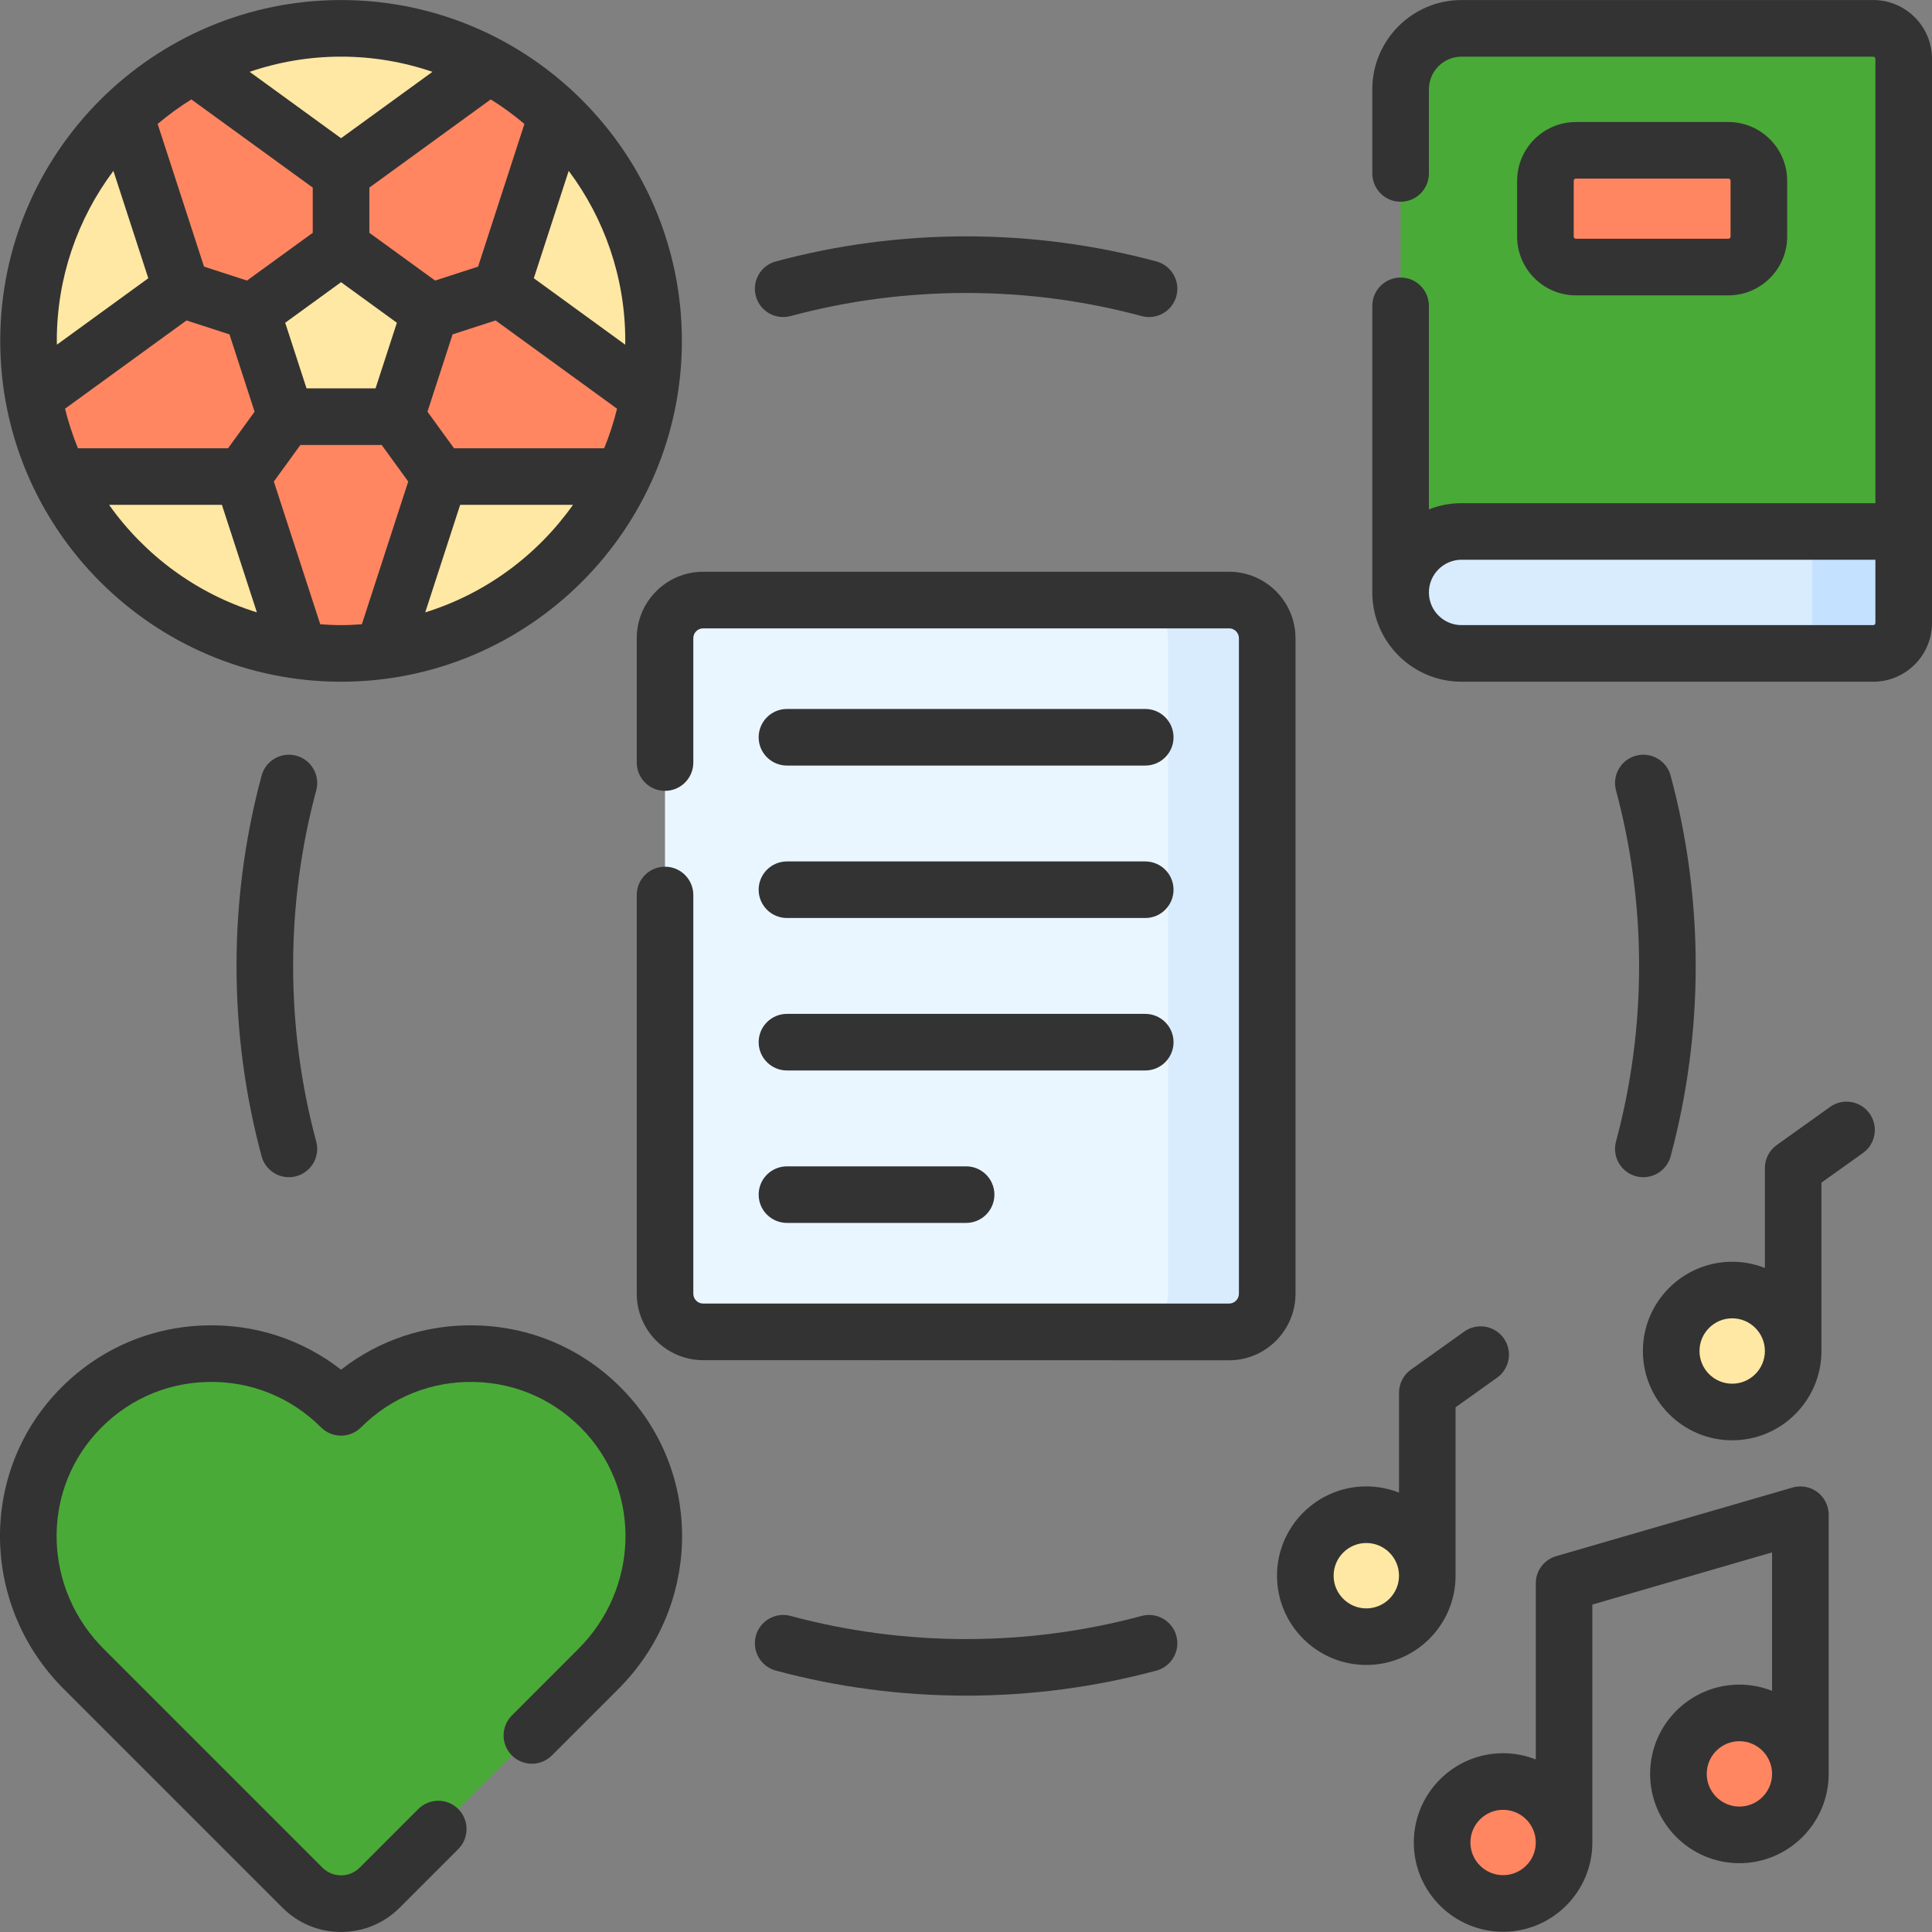 <svg width="50" height="50" viewBox="0 0 50 50" fill="none" xmlns="http://www.w3.org/2000/svg">
<rect x="0" y="0" width="50" height="50" fill="#808080" stroke="none"/>
<g clip-path="url(#clip0_1310_4278)">
<g clip-path="url(#clip1_1310_4278)">
<path d="M49.268 13.754L48.164 15.332H36.248V2.312C36.248 1.441 36.954 0.734 37.826 0.734H48.479C48.914 0.734 49.268 1.087 49.268 1.523V13.754H49.268Z" fill="#4AAA37"/>
<path d="M48.479 16.91H37.826C36.954 16.91 36.248 16.204 36.248 15.332C36.248 14.46 36.954 13.754 37.826 13.754H49.268V16.121C49.268 16.557 48.914 16.91 48.479 16.91Z" fill="#D8ECFE"/>
<path d="M46.9 13.754V16.121C46.9 16.557 46.547 16.91 46.111 16.91H48.479C48.914 16.91 49.268 16.557 49.268 16.121V13.754H46.9Z" fill="#C4E2FF"/>
<path d="M15.714 36.603C13.878 34.57 10.739 34.509 8.826 36.422C6.913 34.509 3.775 34.569 1.939 36.603C0.238 38.488 0.371 41.397 2.166 43.192L7.827 48.853C8.379 49.405 9.274 49.405 9.826 48.853L15.486 43.192C17.282 41.397 17.415 38.488 15.714 36.603Z" fill="#4AAA37"/>
<path d="M44.73 6.912H40.785C40.349 6.912 39.996 6.558 39.996 6.123V4.68C39.996 4.244 40.349 3.891 40.785 3.891H44.73C45.166 3.891 45.52 4.244 45.52 4.68V6.123C45.52 6.558 45.166 6.912 44.73 6.912Z" fill="#FF8661"/>
<path d="M31.809 34.471L18.197 34.468C17.652 34.468 17.21 34.027 17.21 33.482V16.516C17.21 15.971 17.652 15.53 18.197 15.53H31.809C32.353 15.53 32.795 15.971 32.795 16.516V33.482C32.795 34.027 32.354 34.471 31.809 34.471Z" fill="#EAF6FF"/>
<path d="M31.809 15.53H29.244C29.789 15.53 30.23 15.971 30.23 16.516V33.482C30.23 34.027 29.789 34.468 29.244 34.468L31.809 34.471C32.353 34.471 32.795 34.026 32.795 33.482V16.516C32.795 15.971 32.353 15.53 31.809 15.53Z" fill="#D8ECFE"/>
<path d="M35.36 42.357C36.232 42.357 36.938 41.651 36.938 40.779C36.938 39.907 36.232 39.201 35.36 39.201C34.488 39.201 33.782 39.907 33.782 40.779C33.782 41.651 34.488 42.357 35.36 42.357Z" fill="#FFE8A3"/>
<path d="M44.829 36.543C45.701 36.543 46.407 35.836 46.407 34.965C46.407 34.093 45.701 33.386 44.829 33.386C43.958 33.386 43.251 34.093 43.251 34.965C43.251 35.836 43.958 36.543 44.829 36.543Z" fill="#FFE8A3"/>
<path d="M38.9 49.262C39.772 49.262 40.478 48.555 40.478 47.684C40.478 46.812 39.772 46.105 38.9 46.105C38.028 46.105 37.322 46.812 37.322 47.684C37.322 48.555 38.028 49.262 38.9 49.262Z" fill="#FF8661"/>
<path d="M45.016 47.486C45.887 47.486 46.594 46.78 46.594 45.908C46.594 45.037 45.887 44.33 45.016 44.33C44.144 44.33 43.438 45.037 43.438 45.908C43.438 46.78 44.144 47.486 45.016 47.486Z" fill="#FF8661"/>
<path d="M8.826 16.91C13.293 16.91 16.915 13.289 16.915 8.822C16.915 4.355 13.293 0.734 8.826 0.734C4.359 0.734 0.738 4.355 0.738 8.822C0.738 13.289 4.359 16.91 8.826 16.91Z" fill="#FF8661"/>
<path d="M0.738 8.822C0.738 6.524 1.698 4.452 3.236 2.979L4.699 7.481L0.869 10.264C0.784 9.796 0.738 9.314 0.738 8.822Z" fill="#FFE8A3"/>
<path d="M7.738 16.835C5 16.467 2.695 14.73 1.538 12.333C1.538 12.333 1.539 12.333 1.539 12.333H6.275L7.738 16.835Z" fill="#FFE8A3"/>
<path d="M8.826 4.482L12.658 1.698C11.518 1.083 10.213 0.734 8.826 0.734C7.44 0.734 6.135 1.083 4.994 1.698L8.826 4.482Z" fill="#FFE8A3"/>
<path d="M16.915 8.822C16.915 6.524 15.955 4.452 14.416 2.979L12.954 7.481L16.784 10.264C16.868 9.796 16.915 9.314 16.915 8.822Z" fill="#FFE8A3"/>
<path d="M9.914 16.835C12.653 16.467 14.958 14.73 16.115 12.333C16.114 12.333 16.114 12.333 16.114 12.333H11.377L9.914 16.835Z" fill="#FFE8A3"/>
<path d="M8.826 6.398L6.521 8.073L7.401 10.784H10.251L11.132 8.073L8.826 6.398Z" fill="#FFE8A3"/>
<path d="M48.479 0.001H37.825C36.552 0.001 35.515 1.038 35.515 2.312V4.488C35.515 4.893 35.843 5.221 36.248 5.221C36.652 5.221 36.98 4.893 36.98 4.488V2.312C36.98 1.846 37.359 1.466 37.825 1.466H48.479C48.51 1.466 48.535 1.492 48.535 1.523V13.022H37.826C37.527 13.022 37.242 13.079 36.98 13.183V7.916C36.98 7.511 36.652 7.183 36.248 7.183C35.843 7.183 35.515 7.511 35.515 7.916C35.515 7.916 35.515 15.33 35.515 15.332H35.515C35.516 16.607 36.552 17.643 37.826 17.643H48.479C49.318 17.643 50 16.961 50 16.122V1.523C50 0.684 49.318 0.001 48.479 0.001ZM48.535 16.122C48.535 16.153 48.51 16.178 48.479 16.178H37.825C37.358 16.178 36.978 15.797 36.98 15.329C36.981 14.864 37.36 14.486 37.826 14.486H48.535V16.122H48.535Z" fill="#333333"/>
<path d="M12.325 34.301C11.041 34.268 9.821 34.671 8.826 35.447C7.831 34.671 6.611 34.267 5.327 34.301C3.811 34.34 2.415 34.983 1.395 36.112C-0.559 38.278 -0.448 41.615 1.649 43.71L7.309 49.37C7.714 49.776 8.253 49.999 8.826 49.999C9.4 49.999 9.939 49.776 10.344 49.37L11.86 47.854C12.146 47.568 12.146 47.104 11.86 46.818C11.574 46.532 11.111 46.532 10.825 46.818L9.308 48.335C9.179 48.463 9.008 48.534 8.826 48.534C8.644 48.534 8.473 48.463 8.345 48.335L2.684 42.674C1.14 41.131 1.051 38.679 2.483 37.094C3.23 36.265 4.254 35.793 5.365 35.765C6.475 35.737 7.522 36.154 8.308 36.94C8.594 37.226 9.058 37.226 9.344 36.94C10.13 36.154 11.176 35.737 12.288 35.765C13.399 35.793 14.422 36.265 15.17 37.094C16.601 38.679 16.513 41.131 14.968 42.674L13.247 44.396C12.961 44.682 12.961 45.145 13.247 45.431C13.533 45.717 13.997 45.717 14.283 45.431L16.004 43.71C18.1 41.615 18.212 38.278 16.257 36.112C15.238 34.983 13.842 34.34 12.325 34.301Z" fill="#333333"/>
<path d="M44.73 7.644C45.569 7.644 46.252 6.961 46.252 6.122V4.679C46.252 3.84 45.569 3.158 44.73 3.158H40.785C39.946 3.158 39.263 3.84 39.263 4.679V6.122C39.263 6.961 39.946 7.644 40.785 7.644L44.73 7.644ZM40.728 6.122V4.679C40.728 4.648 40.754 4.622 40.785 4.622H44.73C44.762 4.622 44.787 4.648 44.787 4.679V6.122C44.787 6.154 44.762 6.179 44.73 6.179H40.785C40.754 6.179 40.728 6.153 40.728 6.122Z" fill="#333333"/>
<path d="M33.527 16.516C33.527 15.568 32.756 14.797 31.809 14.797H18.197C17.25 14.797 16.479 15.568 16.479 16.516V19.735C16.479 20.139 16.806 20.467 17.211 20.467C17.615 20.467 17.943 20.139 17.943 19.735V16.516C17.943 16.376 18.057 16.262 18.197 16.262H31.809C31.949 16.262 32.063 16.376 32.063 16.516V33.481C32.063 33.622 31.949 33.736 31.809 33.736H18.197C18.057 33.736 17.943 33.622 17.943 33.481V23.162C17.943 22.758 17.615 22.43 17.211 22.43C16.806 22.43 16.479 22.758 16.479 23.162V33.481C16.479 34.429 17.25 35.201 18.197 35.201L31.809 35.204C32.757 35.204 33.528 34.429 33.528 33.481V16.516H33.527Z" fill="#333333"/>
<path d="M20.367 23.758H29.639C30.043 23.758 30.371 23.43 30.371 23.026C30.371 22.621 30.043 22.294 29.639 22.294H20.367C19.962 22.294 19.634 22.621 19.634 23.026C19.634 23.43 19.962 23.758 20.367 23.758Z" fill="#333333"/>
<path d="M20.367 19.813H29.639C30.043 19.813 30.371 19.485 30.371 19.081C30.371 18.676 30.043 18.348 29.639 18.348H20.367C19.962 18.348 19.634 18.676 19.634 19.081C19.634 19.485 19.962 19.813 20.367 19.813Z" fill="#333333"/>
<path d="M20.367 27.704H29.639C30.043 27.704 30.371 27.376 30.371 26.972C30.371 26.567 30.043 26.239 29.639 26.239H20.367C19.962 26.239 19.634 26.567 19.634 26.972C19.634 27.376 19.962 27.704 20.367 27.704Z" fill="#333333"/>
<path d="M20.367 31.649H25.003C25.407 31.649 25.735 31.321 25.735 30.917C25.735 30.512 25.407 30.185 25.003 30.185H20.367C19.962 30.185 19.634 30.512 19.634 30.917C19.634 31.321 19.962 31.649 20.367 31.649Z" fill="#333333"/>
<path d="M37.67 40.779V36.421L38.745 35.654C39.074 35.419 39.15 34.961 38.915 34.632C38.68 34.303 38.222 34.227 37.893 34.462L36.512 35.448C36.32 35.586 36.206 35.807 36.206 36.044V38.629C35.944 38.526 35.658 38.468 35.36 38.468C34.086 38.468 33.049 39.505 33.049 40.779C33.049 42.053 34.086 43.089 35.36 43.089C36.634 43.089 37.67 42.053 37.67 40.779ZM35.36 41.625C34.894 41.625 34.514 41.245 34.514 40.779C34.514 40.312 34.894 39.933 35.36 39.933C35.826 39.933 36.206 40.312 36.206 40.779C36.206 41.245 35.826 41.625 35.36 41.625Z" fill="#333333"/>
<path d="M47.362 28.647L45.981 29.634C45.789 29.771 45.675 29.993 45.675 30.23V32.815C45.413 32.711 45.127 32.654 44.829 32.654C43.555 32.654 42.518 33.69 42.518 34.964C42.518 36.238 43.555 37.275 44.829 37.275C46.103 37.275 47.139 36.238 47.139 34.964V30.606L48.214 29.839C48.543 29.604 48.619 29.147 48.384 28.817C48.149 28.488 47.691 28.412 47.362 28.647ZM44.829 35.81C44.362 35.81 43.983 35.431 43.983 34.964C43.983 34.498 44.362 34.118 44.829 34.118C45.295 34.118 45.675 34.498 45.675 34.964C45.675 35.431 45.295 35.81 44.829 35.81Z" fill="#333333"/>
<path d="M47.326 39.213V39.201C47.326 39.194 47.325 39.188 47.325 39.181C47.325 39.165 47.324 39.149 47.323 39.133C47.322 39.121 47.32 39.109 47.318 39.098C47.316 39.086 47.315 39.074 47.313 39.062C47.31 39.047 47.306 39.031 47.302 39.016C47.3 39.009 47.299 39.003 47.297 38.996C47.297 38.995 47.296 38.993 47.296 38.992C47.291 38.975 47.285 38.959 47.279 38.943C47.276 38.936 47.274 38.929 47.271 38.922C47.265 38.908 47.259 38.895 47.252 38.881C47.248 38.872 47.244 38.864 47.239 38.855C47.234 38.845 47.228 38.836 47.222 38.826C47.216 38.815 47.209 38.803 47.202 38.793C47.198 38.787 47.194 38.781 47.189 38.775C47.18 38.762 47.17 38.748 47.16 38.735C47.156 38.732 47.153 38.728 47.15 38.725C47.138 38.711 47.126 38.697 47.112 38.683C47.107 38.678 47.102 38.674 47.097 38.669C47.085 38.658 47.074 38.647 47.061 38.637C47.049 38.627 47.037 38.618 47.025 38.609C47.018 38.605 47.012 38.599 47.006 38.595C46.987 38.582 46.968 38.571 46.948 38.56C46.948 38.56 46.947 38.559 46.947 38.559C46.926 38.548 46.906 38.538 46.884 38.528C46.884 38.528 46.884 38.528 46.883 38.528C46.866 38.52 46.847 38.514 46.829 38.507C46.825 38.506 46.821 38.504 46.816 38.503C46.802 38.498 46.788 38.495 46.773 38.491C46.764 38.489 46.755 38.486 46.746 38.484C46.735 38.482 46.724 38.481 46.714 38.479C46.7 38.477 46.687 38.474 46.673 38.473C46.665 38.472 46.656 38.472 46.648 38.471C46.632 38.47 46.615 38.469 46.599 38.469C46.597 38.469 46.596 38.468 46.594 38.468C46.587 38.468 46.58 38.469 46.572 38.469C46.557 38.47 46.542 38.47 46.527 38.472C46.514 38.473 46.502 38.475 46.489 38.477C46.478 38.478 46.467 38.48 46.456 38.482C46.44 38.485 46.424 38.489 46.409 38.493C46.402 38.495 46.396 38.495 46.39 38.497L46.377 38.501C46.377 38.501 46.376 38.501 46.375 38.502L40.274 40.273C39.961 40.364 39.746 40.65 39.746 40.976V45.534C39.484 45.431 39.198 45.373 38.9 45.373C37.626 45.373 36.589 46.41 36.589 47.684C36.589 48.958 37.626 49.994 38.9 49.994C40.174 49.994 41.21 48.958 41.21 47.684V41.526L45.861 40.176V43.759C45.599 43.655 45.314 43.598 45.015 43.598C43.741 43.598 42.705 44.634 42.705 45.908C42.705 47.182 43.741 48.219 45.015 48.219C46.289 48.219 47.326 47.182 47.326 45.908V39.216C47.326 39.215 47.326 39.214 47.326 39.213ZM38.9 48.529C38.434 48.529 38.054 48.15 38.054 47.684C38.054 47.217 38.434 46.838 38.9 46.838C39.367 46.838 39.746 47.217 39.746 47.684C39.746 48.15 39.367 48.529 38.9 48.529ZM45.016 46.754C44.549 46.754 44.17 46.374 44.17 45.908C44.17 45.442 44.549 45.062 45.016 45.062C45.482 45.062 45.861 45.442 45.861 45.908C45.861 46.374 45.482 46.754 45.016 46.754Z" fill="#333333"/>
<path d="M7.667 19.557C7.277 19.452 6.875 19.683 6.77 20.074C6.339 21.672 6.121 23.329 6.121 24.999C6.121 26.668 6.339 28.325 6.77 29.924C6.858 30.25 7.153 30.466 7.476 30.466C7.539 30.466 7.603 30.458 7.667 30.44C8.058 30.335 8.289 29.933 8.184 29.543C7.787 28.069 7.586 26.54 7.586 24.999C7.586 23.458 7.787 21.929 8.184 20.455C8.289 20.064 8.058 19.662 7.667 19.557Z" fill="#333333"/>
<path d="M29.547 41.82C28.073 42.217 26.544 42.419 25.003 42.419C23.462 42.419 21.933 42.217 20.459 41.82C20.068 41.715 19.666 41.947 19.561 42.337C19.456 42.728 19.687 43.129 20.078 43.235C21.676 43.665 23.333 43.883 25.003 43.883C26.672 43.883 28.329 43.665 29.928 43.235C30.318 43.129 30.55 42.727 30.444 42.337C30.339 41.947 29.938 41.715 29.547 41.82Z" fill="#333333"/>
<path d="M42.339 30.441C42.402 30.458 42.466 30.466 42.529 30.466C42.852 30.466 43.148 30.251 43.236 29.924C43.666 28.326 43.885 26.669 43.885 24.999C43.885 23.329 43.666 21.672 43.236 20.074C43.131 19.683 42.729 19.452 42.339 19.557C41.948 19.662 41.717 20.064 41.822 20.455C42.219 21.929 42.42 23.458 42.42 24.999C42.42 26.54 42.219 28.069 41.822 29.543C41.717 29.933 41.948 30.335 42.339 30.441Z" fill="#333333"/>
<path d="M20.459 8.18C21.933 7.783 23.462 7.582 25.003 7.582C26.544 7.582 28.073 7.783 29.547 8.18C29.611 8.197 29.675 8.205 29.738 8.205C30.061 8.205 30.356 7.99 30.444 7.663C30.55 7.273 30.318 6.871 29.928 6.766C28.329 6.335 26.672 6.117 25.003 6.117C23.333 6.117 21.676 6.335 20.078 6.766C19.687 6.871 19.456 7.273 19.561 7.663C19.666 8.054 20.068 8.285 20.459 8.18Z" fill="#333333"/>
<path d="M8.826 17.643C13.69 17.643 17.647 13.686 17.647 8.822C17.647 3.958 13.69 0.001 8.826 0.001C3.963 0.001 0.006 3.958 0.006 8.822C0.006 13.686 3.963 17.643 8.826 17.643ZM7.933 10.051L7.381 8.353L8.826 7.303L10.271 8.353L9.719 10.051H7.933ZM11.75 11.601L11.063 10.655L11.713 8.654L12.825 8.293L15.969 10.577C15.883 10.929 15.771 11.271 15.636 11.601H11.75ZM12.373 6.9L11.261 7.261L9.559 6.025V4.855L12.7 2.573C13.007 2.763 13.298 2.976 13.572 3.208L12.373 6.9ZM8.094 6.025L6.392 7.261L5.28 6.9L4.08 3.208C4.355 2.976 4.646 2.763 4.952 2.573L8.094 4.855V6.025H8.094ZM4.827 8.293L5.939 8.654L6.589 10.655L5.902 11.601H2.017C1.882 11.271 1.77 10.929 1.683 10.577L4.827 8.293ZM2.823 13.065H5.743L6.648 15.848C5.087 15.364 3.749 14.371 2.823 13.065ZM8.288 16.156L7.087 12.462L7.774 11.516H9.878L10.565 12.462L9.365 16.156C9.187 16.169 9.008 16.178 8.826 16.178C8.645 16.178 8.466 16.169 8.288 16.156ZM11.005 15.848L11.909 13.065H14.829C13.904 14.371 12.566 15.364 11.005 15.848ZM16.182 8.822C16.182 8.855 16.18 8.887 16.18 8.92L13.815 7.201L14.718 4.422C15.637 5.65 16.182 7.174 16.182 8.822ZM11.192 1.859L8.826 3.577L6.461 1.859C7.204 1.605 7.999 1.466 8.826 1.466C9.654 1.466 10.449 1.605 11.192 1.859ZM2.935 4.422L3.838 7.201L1.473 8.92C1.472 8.887 1.47 8.855 1.47 8.822C1.47 7.174 2.015 5.65 2.935 4.422Z" fill="#333333"/>
</g>
</g>
<defs>
<clipPath id="clip0_1310_4278">
<rect width="50" height="50" fill="white"/>
</clipPath>
<clipPath id="clip1_1310_4278">
<rect width="50" height="50" fill="white"/>
</clipPath>
</defs>
</svg>
